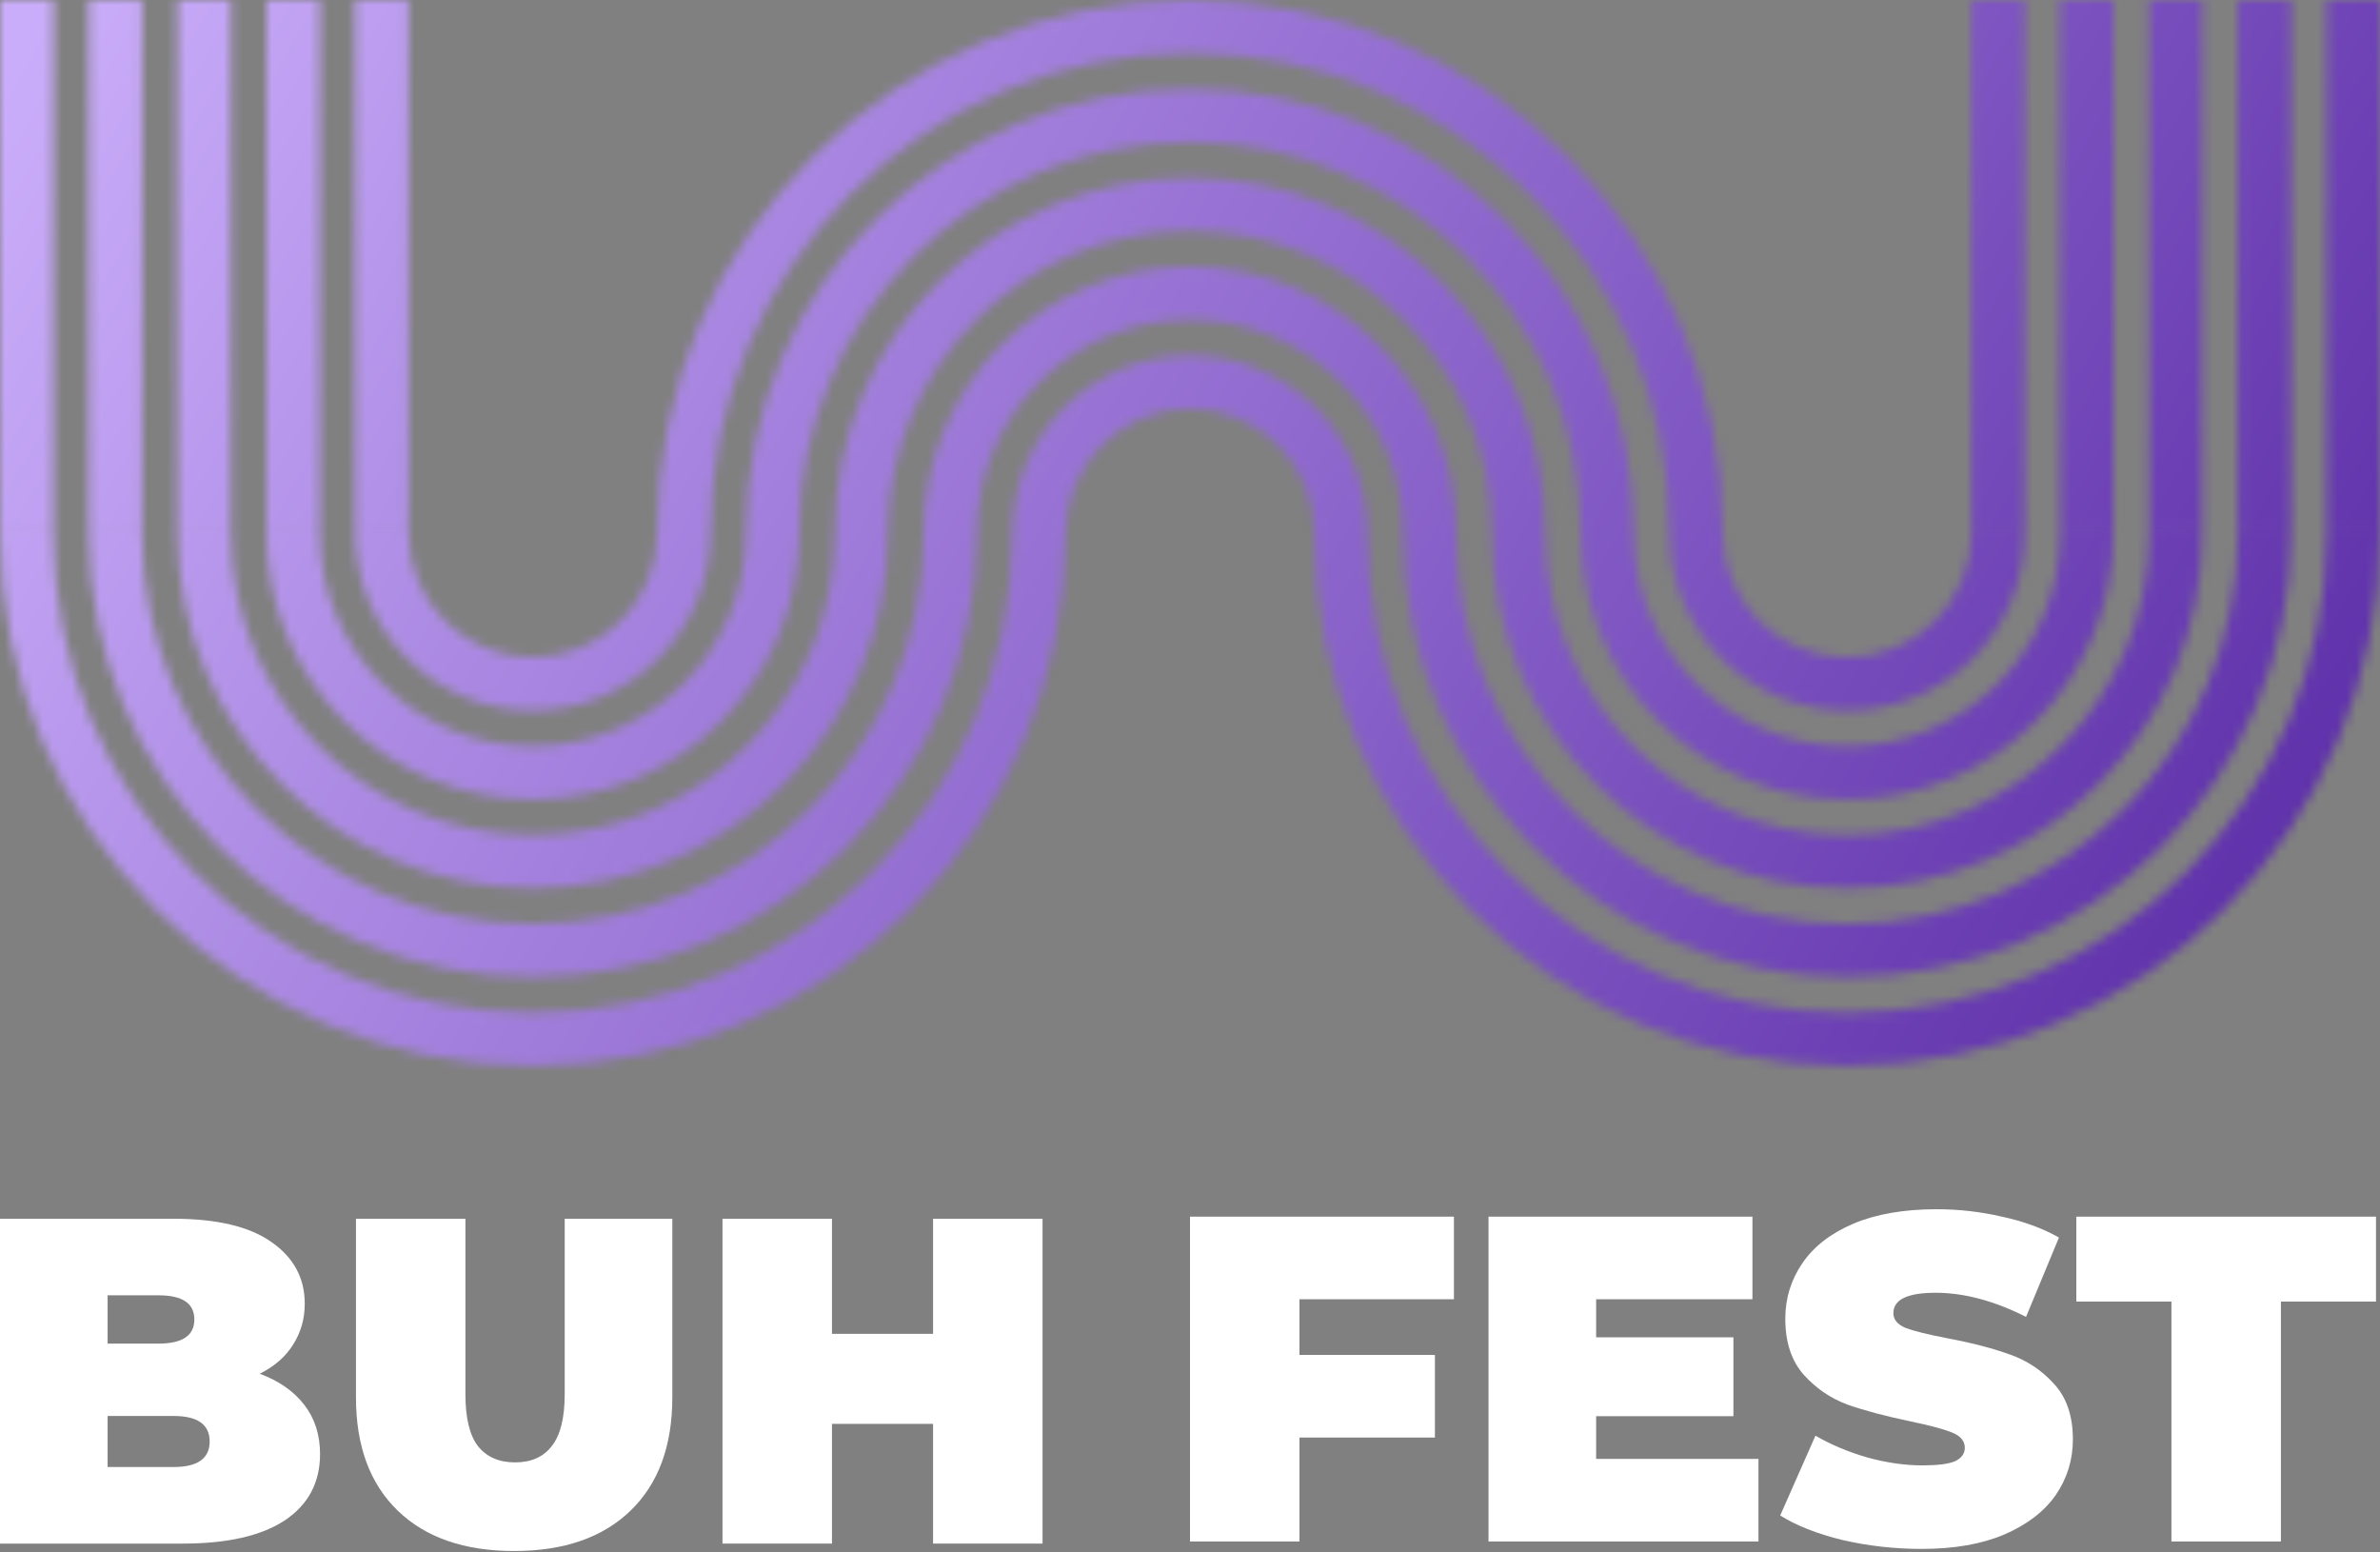 <?xml version="1.0" encoding="UTF-8"?> <svg xmlns="http://www.w3.org/2000/svg" width="250" height="163" viewBox="0 0 250 163" fill="none"><rect x="0" y="0" width="250" height="163" fill="#808080" stroke="none"/> <path d="M27.285 144.279C29.299 145.026 30.858 146.114 31.962 147.544C33.067 148.974 33.619 150.696 33.619 152.71C33.619 155.7 32.385 158.023 29.916 159.68C27.447 161.304 23.874 162.117 19.197 162.117H0V128H18.223C22.77 128 26.197 128.812 28.503 130.437C30.842 132.062 32.011 134.222 32.011 136.919C32.011 138.511 31.605 139.941 30.793 141.208C30.013 142.475 28.844 143.499 27.285 144.279ZM11.304 136.042V141.111H16.663C19.164 141.111 20.415 140.266 20.415 138.576C20.415 136.887 19.164 136.042 16.663 136.042H11.304ZM18.223 154.075C20.756 154.075 22.023 153.181 22.023 151.394C22.023 149.607 20.756 148.714 18.223 148.714H11.304V154.075H18.223Z" fill="white"></path> <path d="M54.006 162.897C48.777 162.897 44.7 161.483 41.777 158.656C38.853 155.829 37.392 151.866 37.392 146.764V128H48.89V146.423C48.89 148.925 49.329 150.745 50.206 151.882C51.115 153.019 52.415 153.588 54.104 153.588C55.793 153.588 57.076 153.019 57.953 151.882C58.862 150.745 59.317 148.925 59.317 146.423V128H70.621V146.764C70.621 151.866 69.159 155.829 66.236 158.656C63.313 161.483 59.236 162.897 54.006 162.897Z" fill="white"></path> <path d="M109.511 128V162.117H98.012V149.542H87.391V162.117H75.892V128H87.391V140.087H98.012V128H109.511Z" fill="white"></path> <path d="M136.499 136.455V142.304H150.726V150.979H136.499V161.897H125V127.78H152.723V136.455H136.499Z" fill="white"></path> <path d="M184.713 153.221V161.897H156.356V127.78H184.079V136.455H167.66V140.452H182.082V148.737H167.66V153.221H184.713Z" fill="white"></path> <path d="M201.856 162.676C199.03 162.676 196.269 162.368 193.573 161.75C190.91 161.1 188.717 160.239 186.995 159.167L190.698 150.784C192.323 151.727 194.142 152.49 196.155 153.075C198.169 153.627 200.102 153.903 201.953 153.903C203.545 153.903 204.682 153.757 205.364 153.465C206.046 153.14 206.387 152.669 206.387 152.051C206.387 151.337 205.933 150.8 205.023 150.443C204.146 150.086 202.684 149.696 200.638 149.273C198.007 148.721 195.814 148.136 194.06 147.519C192.306 146.869 190.78 145.829 189.48 144.4C188.181 142.937 187.531 140.972 187.531 138.502C187.531 136.358 188.132 134.408 189.334 132.654C190.536 130.899 192.323 129.518 194.694 128.511C197.097 127.503 200.005 127 203.415 127C205.754 127 208.044 127.26 210.285 127.78C212.559 128.267 214.556 128.998 216.278 129.973L212.819 138.307C209.473 136.618 206.306 135.773 203.318 135.773C200.362 135.773 198.884 136.488 198.884 137.917C198.884 138.6 199.322 139.12 200.199 139.477C201.076 139.802 202.522 140.159 204.536 140.549C207.134 141.037 209.327 141.605 211.113 142.255C212.9 142.872 214.443 143.896 215.742 145.325C217.074 146.755 217.74 148.705 217.74 151.174C217.74 153.319 217.139 155.268 215.937 157.023C214.735 158.745 212.932 160.126 210.529 161.166C208.157 162.173 205.267 162.676 201.856 162.676Z" fill="white"></path> <path d="M228.091 136.699H218.103V127.78H249.578V136.699H239.591V161.897H228.091V136.699Z" fill="white"></path> <mask id="mask0_114_121" style="mask-type:alpha" maskUnits="userSpaceOnUse" x="0" y="0" width="250" height="112"> <path d="M194.029 69.033C186.816 69.033 180.97 63.186 180.97 55.972L175.373 55.972C175.373 66.277 183.726 74.63 194.029 74.63C204.333 74.63 212.686 66.277 212.686 55.972L207.089 55.972C207.089 63.186 201.242 69.033 194.029 69.033Z" fill="white"></path> <path d="M194.03 87.691C176.513 87.691 162.313 73.49 162.313 55.972L156.716 55.972C156.716 76.581 173.422 93.288 194.03 93.288C214.637 93.288 231.343 76.581 231.343 55.972L225.746 55.972C225.746 73.49 211.546 87.691 194.03 87.691Z" fill="white"></path> <path d="M194.03 106.348C166.21 106.348 143.657 83.794 143.657 55.972L138.06 55.972C138.06 86.886 163.118 111.946 194.03 111.946C224.941 111.946 250 86.886 250 55.972L244.403 55.972C244.403 83.794 221.85 106.348 194.03 106.348Z" fill="white"></path> <path d="M55.971 69.033C48.758 69.033 42.911 63.186 42.911 55.972L37.314 55.972C37.314 66.277 45.667 74.63 55.971 74.63C66.274 74.63 74.627 66.277 74.627 55.972L69.03 55.972C69.03 63.186 63.183 69.033 55.971 69.033Z" fill="white"></path> <path d="M55.971 87.691C38.454 87.691 24.254 73.49 24.254 55.972L18.657 55.972C18.657 76.581 35.363 93.288 55.971 93.288C76.578 93.288 93.283 76.581 93.283 55.972L87.686 55.972C87.686 73.49 73.487 87.691 55.971 87.691Z" fill="white"></path> <path d="M55.97 106.348C28.15 106.348 5.597 83.794 5.597 55.972L-0 55.972C-0 86.886 25.058 111.946 55.97 111.946C86.882 111.946 111.94 86.886 111.94 55.972L106.343 55.972C106.343 83.794 83.79 106.348 55.97 106.348Z" fill="white"></path> <path d="M125 42.913C132.213 42.913 138.06 48.76 138.06 55.973L143.657 55.973C143.657 45.669 135.304 37.315 125 37.315C114.697 37.315 106.344 45.669 106.344 55.973L111.941 55.973C111.941 48.76 117.788 42.913 125 42.913Z" fill="white"></path> <path d="M125 24.255C142.517 24.255 156.716 38.455 156.716 55.972L162.313 55.972C162.313 35.364 145.608 18.657 125 18.657C104.393 18.657 87.686 35.364 87.686 55.972L93.283 55.972C93.283 38.455 107.483 24.255 125 24.255Z" fill="white"></path> <path d="M125 5.597C152.82 5.597 175.373 28.151 175.373 55.972L180.97 55.972C180.97 25.06 155.911 -1.09535e-06 125 -2.44654e-06C94.088 -3.79772e-06 69.03 25.06 69.03 55.972L74.627 55.972C74.627 28.151 97.18 5.597 125 5.597Z" fill="white"></path> <path d="M194.029 97.019C171.361 97.019 152.985 78.642 152.985 55.972L147.388 55.972C147.388 81.734 168.27 102.617 194.029 102.617C219.789 102.617 240.671 81.734 240.671 55.972L235.074 55.972C235.074 78.642 216.698 97.019 194.029 97.019Z" fill="white"></path> <path d="M194.03 78.362C181.665 78.362 171.642 68.338 171.642 55.972L166.045 55.972C166.045 71.429 178.574 83.959 194.03 83.959C209.486 83.959 222.015 71.429 222.015 55.972L216.418 55.972C216.418 68.338 206.394 78.362 194.03 78.362Z" fill="white"></path> <path d="M166.044 55.972L171.641 55.972C171.641 30.212 150.759 9.329 124.999 9.329C99.24 9.329 78.358 30.212 78.358 55.972L83.955 55.972C83.955 33.303 102.331 14.926 124.999 14.926C147.668 14.926 166.044 33.303 166.044 55.972Z" fill="white"></path> <path d="M147.388 55.973L152.985 55.973C152.985 40.517 140.455 27.987 125 27.987C109.544 27.987 97.015 40.517 97.015 55.973L102.612 55.973C102.612 43.608 112.635 33.584 125 33.584C137.364 33.584 147.388 43.608 147.388 55.973Z" fill="white"></path> <path d="M55.971 97.019C33.302 97.019 14.926 78.642 14.926 55.972L9.329 55.972C9.329 81.734 30.211 102.617 55.971 102.617C81.73 102.617 102.612 81.734 102.612 55.972L97.015 55.972C97.015 78.642 78.639 97.019 55.971 97.019Z" fill="white"></path> <path d="M55.971 78.362C43.606 78.362 33.582 68.338 33.582 55.972L27.985 55.972C27.985 71.429 40.514 83.959 55.971 83.959C71.426 83.959 83.956 71.429 83.956 55.972L78.359 55.972C78.359 68.338 68.335 78.362 55.971 78.362Z" fill="white"></path> <path d="M37.313 55.972L42.91 55.972L42.91 0L37.313 -2.44652e-07L37.313 55.972Z" fill="white"></path> <path d="M27.985 55.972L33.582 55.972L33.582 0L27.985 -2.44652e-07L27.985 55.972Z" fill="white"></path> <path d="M18.656 55.972L24.253 55.972L24.253 0L18.656 -2.44652e-07L18.656 55.972Z" fill="white"></path> <path d="M9.329 55.972L14.925 55.972L14.925 0L9.329 -2.44652e-07L9.329 55.972Z" fill="white"></path> <path d="M0 55.972L5.597 55.972L5.597 0L0 -2.44652e-07L0 55.972Z" fill="white"></path> <path d="M244.403 55.972L250 55.972L250 0L244.403 -2.44652e-07L244.403 55.972Z" fill="white"></path> <path d="M235.074 55.972L240.671 55.972L240.671 0L235.074 -2.44654e-07L235.074 55.972Z" fill="white"></path> <path d="M225.746 55.972L231.343 55.972L231.343 0L225.746 -2.44652e-07L225.746 55.972Z" fill="white"></path> <path d="M216.418 55.972L222.015 55.972L222.015 0L216.418 -2.44652e-07L216.418 55.972Z" fill="white"></path> <path d="M207.089 55.972L212.686 55.972L212.686 0L207.089 -2.44654e-07L207.089 55.972Z" fill="white"></path> </mask> <g mask="url(#mask0_114_121)"> <path d="M250 -9.877L250 121.814L-3.505 121.814L-3.505 -9.877L250 -9.877Z" fill="url(#paint0_linear_114_121)"></path> </g> <defs> <linearGradient id="paint0_linear_114_121" x1="250" y1="271.612" x2="-51.243" y2="97.122" gradientUnits="userSpaceOnUse"> <stop stop-color="#35008B"></stop> <stop offset="1" stop-color="#CAADFA"></stop> </linearGradient> </defs> </svg> 